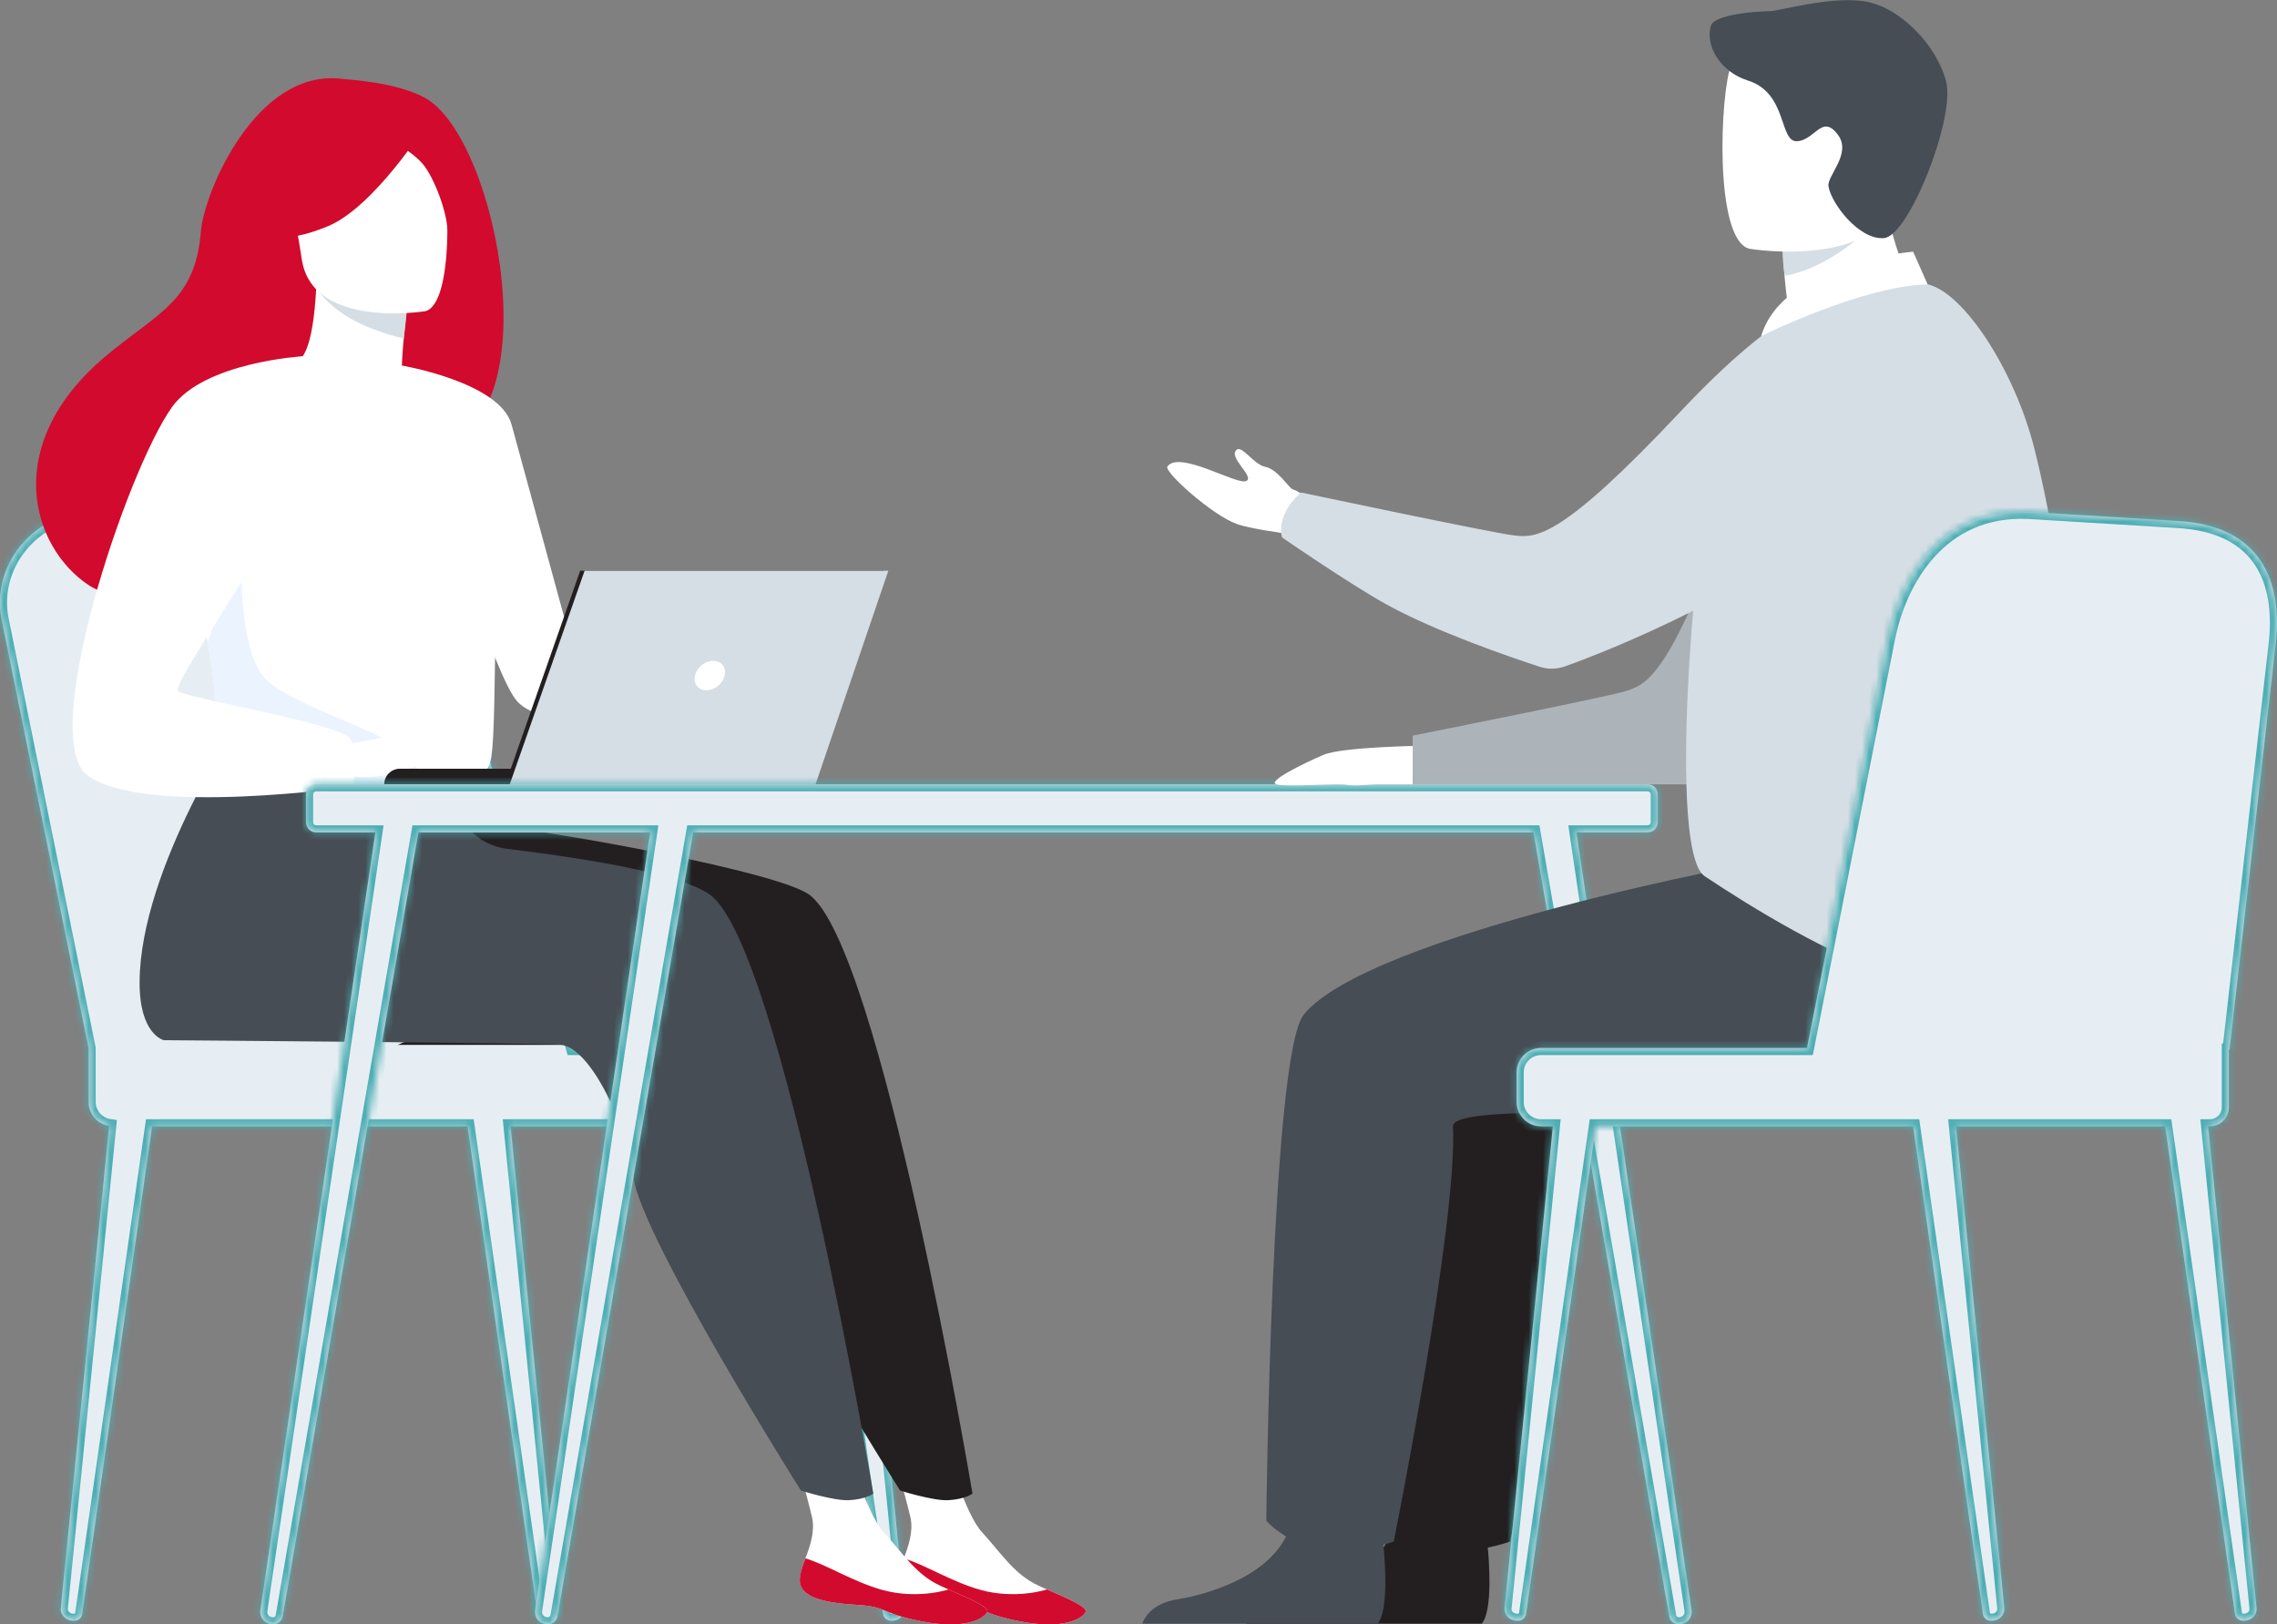 <svg width="321" height="229" viewBox="0 0 321 229" fill="none" xmlns="http://www.w3.org/2000/svg">
<rect x="0" y="0" width="321" height="229" fill="#808080" stroke="none"/>
<g clip-path="url(#clip0)">
<mask id="path-1-inside-1" fill="white">
<path fill-rule="evenodd" clip-rule="evenodd" d="M12.488 147.757L0.221 87.303C-1.361 79.113 5.444 71.638 14.254 71.84L19.437 71.957C20.168 71.863 20.919 71.823 21.684 71.84L45.337 72.373C53.503 72.557 60.584 78.011 62.846 85.834L80.773 147.739H109.471H119.458C120.984 147.739 122.216 148.988 122.216 150.494V156.021C122.216 157.1 121.59 158.032 120.688 158.484L127.532 226.649C127.642 227.623 126.833 228.468 125.803 228.486H125.674C125.086 228.504 124.589 228.1 124.497 227.549L114.652 158.776H109.471H71.978L78.792 226.649C78.903 227.623 78.093 228.468 77.063 228.486H76.935C76.365 228.504 75.868 228.1 75.757 227.549L65.912 158.776H59.812H21.45L11.587 227.549C11.514 228.1 11.017 228.504 10.428 228.486H10.3C9.27 228.468 8.46 227.623 8.571 226.649L15.389 158.736C13.756 158.482 12.488 157.057 12.488 155.36V147.757Z"/>
</mask>
<path fill-rule="evenodd" clip-rule="evenodd" d="M12.488 147.757L0.221 87.303C-1.361 79.113 5.444 71.638 14.254 71.84L19.437 71.957C20.168 71.863 20.919 71.823 21.684 71.84L45.337 72.373C53.503 72.557 60.584 78.011 62.846 85.834L80.773 147.739H109.471H119.458C120.984 147.739 122.216 148.988 122.216 150.494V156.021C122.216 157.1 121.59 158.032 120.688 158.484L127.532 226.649C127.642 227.623 126.833 228.468 125.803 228.486H125.674C125.086 228.504 124.589 228.1 124.497 227.549L114.652 158.776H109.471H71.978L78.792 226.649C78.903 227.623 78.093 228.468 77.063 228.486H76.935C76.365 228.504 75.868 228.1 75.757 227.549L65.912 158.776H59.812H21.45L11.587 227.549C11.514 228.1 11.017 228.504 10.428 228.486H10.3C9.27 228.468 8.46 227.623 8.571 226.649L15.389 158.736C13.756 158.482 12.488 157.057 12.488 155.36V147.757Z" fill="#E7EEF3"/>
<path d="M0.221 87.303L-0.761 87.493L-0.759 87.502L0.221 87.303ZM12.488 147.757H13.488V147.657L13.468 147.559L12.488 147.757ZM14.254 71.84L14.231 72.84L14.231 72.84L14.254 71.84ZM19.437 71.957L19.415 72.957L19.49 72.959L19.564 72.949L19.437 71.957ZM21.684 71.84L21.662 72.84L21.662 72.84L21.684 71.84ZM45.337 72.373L45.314 73.373L45.314 73.373L45.337 72.373ZM62.846 85.834L61.886 86.112L61.886 86.112L62.846 85.834ZM80.773 147.739L79.813 148.017L80.022 148.739H80.773V147.739ZM120.688 158.484L120.24 157.59L119.625 157.899L119.693 158.584L120.688 158.484ZM127.532 226.649L126.537 226.749L126.538 226.762L127.532 226.649ZM125.803 228.486V229.486H125.812L125.821 229.486L125.803 228.486ZM125.674 228.486V227.486H125.659L125.643 227.486L125.674 228.486ZM124.497 227.549L123.507 227.691L123.509 227.703L123.511 227.714L124.497 227.549ZM114.652 158.776L115.642 158.634L115.519 157.776H114.652V158.776ZM71.978 158.776V157.776H70.873L70.983 158.876L71.978 158.776ZM78.792 226.649L77.797 226.749L77.799 226.762L78.792 226.649ZM77.063 228.486V229.486H77.072L77.081 229.486L77.063 228.486ZM76.935 228.486V227.486H76.918L76.902 227.486L76.935 228.486ZM75.757 227.549L74.768 227.691L74.772 227.719L74.777 227.746L75.757 227.549ZM65.912 158.776L66.902 158.634L66.779 157.776H65.912V158.776ZM21.45 158.776V157.776H20.584L20.46 158.634L21.45 158.776ZM11.587 227.549L10.597 227.407L10.596 227.417L11.587 227.549ZM10.428 228.486L10.46 227.486L10.444 227.486H10.428V228.486ZM10.3 228.486L10.282 229.486L10.291 229.486H10.3V228.486ZM8.571 226.649L9.564 226.762L9.566 226.749L8.571 226.649ZM15.389 158.736L16.384 158.836L16.479 157.893L15.542 157.748L15.389 158.736ZM-0.759 87.502L11.508 147.956L13.468 147.559L1.201 87.104L-0.759 87.502ZM14.277 70.841C4.907 70.626 -2.478 78.602 -0.761 87.493L1.202 87.113C-0.244 79.623 5.981 72.651 14.231 72.84L14.277 70.841ZM19.459 70.957L14.276 70.841L14.231 72.84L19.415 72.957L19.459 70.957ZM21.707 70.841C20.891 70.822 20.091 70.865 19.31 70.965L19.564 72.949C20.246 72.862 20.946 72.824 21.662 72.84L21.707 70.841ZM45.359 71.373L21.707 70.841L21.662 72.84L45.314 73.373L45.359 71.373ZM63.807 85.556C61.423 77.313 53.962 71.567 45.359 71.373L45.314 73.373C53.044 73.547 59.745 78.709 61.886 86.112L63.807 85.556ZM81.734 147.461L63.807 85.556L61.886 86.112L79.813 148.017L81.734 147.461ZM109.471 146.739H80.773V148.739H109.471V146.739ZM119.458 146.739H109.471V148.739H119.458V146.739ZM123.216 150.494C123.216 148.438 121.539 146.739 119.458 146.739V148.739C120.429 148.739 121.216 149.537 121.216 150.494H123.216ZM123.216 156.021V150.494H121.216V156.021H123.216ZM121.137 159.378C122.358 158.765 123.216 157.498 123.216 156.021H121.216C121.216 156.702 120.821 157.299 120.24 157.59L121.137 159.378ZM128.527 226.55L121.683 158.384L119.693 158.584L126.537 226.749L128.527 226.55ZM125.821 229.486C127.364 229.458 128.711 228.17 128.525 226.537L126.538 226.762C126.574 227.076 126.302 227.477 125.785 227.486L125.821 229.486ZM125.674 229.486H125.803V227.486H125.674V229.486ZM123.511 227.714C123.689 228.779 124.637 229.519 125.705 229.485L125.643 227.486C125.534 227.49 125.49 227.421 125.483 227.385L123.511 227.714ZM113.662 158.918L123.507 227.691L125.487 227.408L115.642 158.634L113.662 158.918ZM109.471 159.776H114.652V157.776H109.471V159.776ZM71.978 159.776H109.471V157.776H71.978V159.776ZM79.787 226.55L72.973 158.676L70.983 158.876L77.797 226.749L79.787 226.55ZM77.081 229.486C78.624 229.458 79.971 228.17 79.786 226.537L77.799 226.762C77.834 227.076 77.562 227.477 77.046 227.486L77.081 229.486ZM76.935 229.486H77.063V227.486H76.935V229.486ZM74.777 227.746C74.982 228.767 75.9 229.52 76.967 229.485L76.902 227.486C76.829 227.489 76.754 227.433 76.738 227.353L74.777 227.746ZM64.922 158.918L74.768 227.691L76.747 227.408L66.902 158.634L64.922 158.918ZM59.812 159.776H65.912V157.776H59.812V159.776ZM21.45 159.776H59.812V157.776H21.45V159.776ZM12.577 227.691L22.44 158.918L20.46 158.634L10.597 227.407L12.577 227.691ZM10.397 229.485C11.457 229.518 12.431 228.781 12.578 227.682L10.596 227.417C10.595 227.425 10.591 227.438 10.571 227.454C10.551 227.47 10.514 227.488 10.46 227.486L10.397 229.485ZM10.3 229.486H10.428V227.486H10.3V229.486ZM7.577 226.537C7.392 228.17 8.739 229.458 10.282 229.486L10.317 227.486C9.801 227.477 9.529 227.076 9.564 226.762L7.577 226.537ZM14.394 158.636L7.576 226.55L9.566 226.749L16.384 158.836L14.394 158.636ZM11.488 155.36C11.488 157.561 13.127 159.397 15.235 159.724L15.542 157.748C14.385 157.568 13.488 156.552 13.488 155.36H11.488ZM11.488 147.757V155.36H13.488V147.757H11.488Z" fill="#4DAEB4" mask="url(#path-1-inside-1)"/>
<path d="M93.985 135.105C88.927 143.901 82.563 147.299 82.563 147.299H56.078C56.078 147.28 97.847 128.384 93.985 135.105Z" fill="#231F20"/>
<path d="M126.649 222.481C126.355 225.254 130.235 225.97 134.705 226.245C139.192 226.521 137.813 227.421 143.956 228.596C150.081 229.771 152.563 228.119 153.023 227.292C153.428 226.558 150.577 225.382 147.542 224.042C147.156 223.876 146.77 223.711 146.402 223.528C143 221.985 141.105 218.9 138.457 216.017C135.955 213.299 133.638 204.631 133.638 204.631L125.306 202.758C125.306 202.758 127.568 210.544 128.341 213.868C128.801 215.815 128.065 218 127.421 219.653C127.109 220.571 126.759 221.508 126.649 222.481Z" fill="white"/>
<path d="M134.705 226.245C139.192 226.521 137.813 227.421 143.956 228.596C150.08 229.771 152.563 228.119 153.023 227.292C153.428 226.558 150.577 225.382 147.542 224.042L147.487 224.097C147.487 224.097 143.147 225.511 138.181 224.115C134.134 222.977 130.217 220.497 127.421 219.689C127.072 220.589 126.722 221.507 126.63 222.481C126.373 225.254 130.235 225.97 134.705 226.245Z" fill="#D20A2D"/>
<path d="M114.032 126.088C109.544 122.948 79.878 117.347 64.741 115.712L48.004 101.205C48.004 101.205 33.768 122.268 33.658 138.373C33.603 145.884 37.079 146.637 37.079 146.637C37.079 146.637 90.711 147.041 93.065 147.28C96.909 147.684 101.985 157.252 103.254 165.956C104.523 174.679 126.888 210.122 126.888 210.122C126.888 210.122 131.56 211.609 133.712 211.481C136.029 211.352 137.096 210.563 137.096 210.563C137.096 210.563 124.148 133.176 114.032 126.088Z" fill="#231F20"/>
<path d="M112.781 222.481C112.487 225.254 116.368 225.97 120.837 226.245C125.325 226.521 123.945 227.421 130.088 228.596C136.231 229.771 138.696 228.119 139.156 227.292C139.56 226.558 136.709 225.382 133.675 224.042C133.288 223.876 132.902 223.711 132.534 223.528C129.132 221.985 127.237 218.9 124.589 216.017C122.088 213.299 119.77 204.631 119.77 204.631L111.438 202.758C111.438 202.758 113.701 210.544 114.473 213.868C114.933 215.815 114.197 218 113.554 219.653C113.223 220.571 112.873 221.508 112.781 222.481Z" fill="white"/>
<path d="M120.837 226.245C125.325 226.521 123.945 227.421 130.088 228.596C136.231 229.771 138.696 228.119 139.156 227.292C139.56 226.558 136.71 225.382 133.675 224.042L133.62 224.097C133.62 224.097 129.279 225.511 124.313 224.115C120.267 222.977 116.349 220.497 113.554 219.689C113.204 220.589 112.855 221.507 112.763 222.481C112.487 225.254 116.368 225.97 120.837 226.245Z" fill="#D20A2D"/>
<path d="M100.036 126.088C96.136 123.352 84.421 121.24 71.491 119.66C67.923 119.22 64.98 116.63 64.097 113.141L34.026 101.205C34.026 101.205 19.79 122.268 19.68 138.373C19.625 145.884 23.101 146.637 23.101 146.637C23.101 146.637 76.733 147.041 79.087 147.28C82.931 147.684 88.007 157.252 89.276 165.956C90.545 174.679 112.91 210.122 112.91 210.122C112.91 210.122 117.582 211.609 119.734 211.481C122.051 211.352 123.118 210.563 123.118 210.563C123.118 210.563 110.151 133.176 100.036 126.088Z" fill="#464D54"/>
<path d="M59.775 13.718C55.636 11.551 49.346 11.257 48.335 11.129C36.104 9.494 28.747 27.234 28.324 32.596C27.533 42.513 22.273 44.019 14.879 50.226C0.073 62.677 4.414 77.129 12.507 82.492C17.362 85.724 25.933 82.492 25.933 82.492C26.062 82.584 49.365 69.49 60.86 63.173C78.093 60.73 70.314 19.246 59.775 13.718Z" fill="#D20A2D"/>
<path d="M57.237 57.076C57.292 57.094 51.811 59.592 47.838 58.288C44.105 57.057 40.831 51.456 40.886 51.456C42.505 51.218 44.141 49.638 44.601 40.199L45.319 40.383L57.365 43.413C57.365 43.413 56.887 47.214 56.685 50.814C56.519 53.825 56.556 56.709 57.237 57.076Z" fill="white"/>
<path d="M57.365 43.394C57.365 43.394 57.365 44.184 56.924 47.728C50.119 46.02 47.102 43.762 44.987 41.172L57.365 43.394Z" fill="#D5DEE4"/>
<path d="M59.922 43.872C59.922 43.872 43.994 46.461 42.541 36.526C41.088 26.61 38.035 20.256 48.151 18.18C58.248 16.105 60.786 19.613 62.092 22.808C63.38 26.004 64.042 42.954 59.922 43.872Z" fill="white"/>
<path d="M59.94 17.777C59.94 17.777 52.712 29.181 46.256 31.88C39.801 34.58 36.637 33.203 36.637 33.203C36.637 33.203 39.58 28.759 40.334 22.79C40.555 21.027 41.714 19.521 43.35 18.86C47.985 17.006 56.942 14.086 59.94 17.777Z" fill="#D20A2D"/>
<path d="M53.595 18.879C53.595 18.879 57.825 21.046 59.572 23.084C61.264 25.049 63.196 30.375 63.067 32.762C63.067 32.762 65.163 21.303 60.804 17.373C56.188 13.186 53.595 18.879 53.595 18.879Z" fill="#D20A2D"/>
<path d="M69.964 81.317C69.486 113.637 69.835 106.879 66.286 109.946C65.44 110.681 63.03 111.121 59.885 111.323C49.953 111.985 32.517 110.35 31.855 108.514C29.575 102.178 31.175 100.213 29.28 90.499C29.078 89.47 28.839 88.35 28.545 87.138C26.945 80.472 25.4 78.213 31.046 67.507C36.178 57.811 42.192 49.932 42.67 50.226C56.188 58.233 56.648 51.53 56.648 51.53C56.648 51.53 70.203 65.56 69.964 81.317Z" fill="white"/>
<path d="M56.648 51.53C56.648 51.53 70.479 53.88 72.116 59.849C73.753 65.835 83.353 100.984 83.353 100.984C83.353 100.984 76.291 102.251 73.017 98.983C69.743 95.714 61.651 68.719 61.651 68.719L56.648 51.53Z" fill="white"/>
<path d="M59.885 111.323C49.953 111.984 32.517 110.35 31.855 108.514C29.575 102.178 31.175 100.213 29.28 90.499L34.062 77.038C34.062 77.038 33.271 92.023 37.704 95.971C42.118 99.919 55.82 103.574 57.972 106.879C59.002 108.477 59.683 110.056 59.885 111.323Z" fill="#EBF3FF"/>
<path d="M48.519 105.025C48.519 105.025 58.303 102.839 59.885 103.721C61.467 104.584 65.329 107.742 65.807 108.844C66.285 109.946 62.294 108.018 60.989 107.669C60.142 107.449 57.935 108.22 56.832 108.587C52.215 110.13 49.383 109.34 49.383 109.34L48.519 105.025Z" fill="white"/>
<path d="M42.67 50.226C42.67 50.226 28.821 51.034 24.259 57.37C17.859 66.295 5.15 104.327 12.433 109.395C20.636 115.106 49.77 110.883 49.77 110.883C49.77 110.883 50.744 106.365 49.383 104.161C48.041 101.976 26.117 98.432 25.106 97.422C24.094 96.412 37.741 77.735 37.741 74.705C37.759 71.694 42.67 50.226 42.67 50.226Z" fill="white"/>
<path d="M60.363 106.438C60.363 106.438 62.423 109.083 63.085 109.395C63.766 109.707 64.189 109.634 64.189 109.634L62.809 107.155L60.363 106.438Z" fill="white"/>
<path d="M59.885 103.721L65.844 106.604C65.844 106.604 65.587 107.026 64.851 106.99C64.115 106.953 62.258 106.273 62.258 106.273L59.885 103.721Z" fill="white"/>
<path d="M81.864 110.57H54.165C54.165 109.358 55.158 108.367 56.372 108.367H81.864V110.57Z" fill="#231F20"/>
<path d="M81.79 80.453H124.607L114.344 110.57H71.233L81.79 80.453Z" fill="#231F20"/>
<path d="M125.233 80.453L114.97 110.57H71.858L82.416 80.453H125.233Z" fill="#D5DEE4"/>
<path d="M102.151 95.236C101.893 96.393 100.734 97.311 99.576 97.311C98.417 97.311 97.7 96.375 97.976 95.236C98.233 94.079 99.392 93.161 100.55 93.161C101.691 93.142 102.426 94.079 102.151 95.236Z" fill="white"/>
<mask id="path-27-inside-2" fill="white">
<path fill-rule="evenodd" clip-rule="evenodd" d="M91.653 117.346H58.989L39.856 227.843C39.745 228.578 39.047 229.073 38.292 228.982L38.219 228.963C37.263 228.853 36.582 227.99 36.692 227.053L52.917 117.346H44.583C43.792 117.346 43.148 116.722 43.148 115.914V111.984C43.148 111.194 43.792 110.552 44.583 110.552H232.276C233.066 110.552 233.71 111.194 233.71 111.984V115.914C233.71 116.704 233.066 117.346 232.276 117.346H222.25L238.474 227.053C238.584 227.99 237.904 228.853 236.947 228.963L236.874 228.982C236.12 229.073 235.421 228.578 235.31 227.843L216.178 117.346H97.726L78.59 227.862C78.461 228.578 77.762 229.074 77.027 228.982L76.953 228.963C75.997 228.853 75.316 227.99 75.427 227.054L91.653 117.346Z"/>
</mask>
<path fill-rule="evenodd" clip-rule="evenodd" d="M91.653 117.346H58.989L39.856 227.843C39.745 228.578 39.047 229.073 38.292 228.982L38.219 228.963C37.263 228.853 36.582 227.99 36.692 227.053L52.917 117.346H44.583C43.792 117.346 43.148 116.722 43.148 115.914V111.984C43.148 111.194 43.792 110.552 44.583 110.552H232.276C233.066 110.552 233.71 111.194 233.71 111.984V115.914C233.71 116.704 233.066 117.346 232.276 117.346H222.25L238.474 227.053C238.584 227.99 237.904 228.853 236.947 228.963L236.874 228.982C236.12 229.073 235.421 228.578 235.31 227.843L216.178 117.346H97.726L78.59 227.862C78.461 228.578 77.762 229.074 77.027 228.982L76.953 228.963C75.997 228.853 75.316 227.99 75.427 227.054L91.653 117.346Z" fill="#E7EEF3"/>
<path d="M58.989 117.346V116.346H58.147L58.003 117.176L58.989 117.346ZM91.653 117.346L92.643 117.493L92.812 116.346H91.653V117.346ZM39.856 227.843L38.87 227.672L38.869 227.683L38.867 227.694L39.856 227.843ZM38.292 228.982L38.05 229.952L38.11 229.967L38.172 229.974L38.292 228.982ZM38.219 228.963L38.461 227.993L38.398 227.977L38.333 227.97L38.219 228.963ZM36.692 227.053L35.703 226.907L35.701 226.922L35.699 226.936L36.692 227.053ZM52.917 117.346L53.906 117.493L54.075 116.346H52.917V117.346ZM222.25 117.346V116.346H221.091L221.26 117.493L222.25 117.346ZM238.474 227.053L239.467 226.936L239.465 226.922L239.463 226.907L238.474 227.053ZM236.947 228.963L236.833 227.97L236.768 227.977L236.705 227.993L236.947 228.963ZM236.874 228.982L236.995 229.974L237.056 229.967L237.116 229.952L236.874 228.982ZM235.31 227.843L236.299 227.694L236.298 227.683L236.296 227.672L235.31 227.843ZM216.178 117.346L217.163 117.176L217.019 116.346H216.178V117.346ZM97.726 117.346V116.346H96.884L96.741 117.176L97.726 117.346ZM78.59 227.862L79.574 228.039L79.575 228.032L78.59 227.862ZM77.027 228.982L76.784 229.952L76.843 229.967L76.903 229.974L77.027 228.982ZM76.953 228.963L77.195 227.993L77.132 227.977L77.067 227.97L76.953 228.963ZM75.427 227.054L74.437 226.907L74.435 226.922L74.433 226.937L75.427 227.054ZM58.989 118.346H91.653V116.346H58.989V118.346ZM40.841 228.014L59.974 117.517L58.003 117.176L38.87 227.672L40.841 228.014ZM38.172 229.974C39.417 230.126 40.647 229.306 40.845 227.992L38.867 227.694C38.844 227.849 38.676 228.021 38.413 227.989L38.172 229.974ZM37.977 229.934L38.05 229.952L38.535 228.011L38.461 227.993L37.977 229.934ZM35.699 226.936C35.523 228.428 36.604 229.784 38.105 229.957L38.333 227.97C37.921 227.922 37.641 227.552 37.685 227.17L35.699 226.936ZM51.927 117.2L35.703 226.907L37.682 227.2L53.906 117.493L51.927 117.2ZM44.583 118.346H52.917V116.346H44.583V118.346ZM42.148 115.914C42.148 117.284 43.249 118.346 44.583 118.346V116.346C44.334 116.346 44.148 116.16 44.148 115.914H42.148ZM42.148 111.984V115.914H44.148V111.984H42.148ZM44.583 109.552C43.241 109.552 42.148 110.641 42.148 111.984H44.148C44.148 111.748 44.343 111.552 44.583 111.552V109.552ZM232.276 109.552H44.583V111.552H232.276V109.552ZM234.71 111.984C234.71 110.641 233.617 109.552 232.276 109.552V111.552C232.516 111.552 232.71 111.748 232.71 111.984H234.71ZM234.71 115.914V111.984H232.71V115.914H234.71ZM232.276 118.346C233.617 118.346 234.71 117.257 234.71 115.914H232.71C232.71 116.15 232.516 116.346 232.276 116.346V118.346ZM222.25 118.346H232.276V116.346H222.25V118.346ZM239.463 226.907L223.239 117.2L221.26 117.493L237.485 227.2L239.463 226.907ZM237.062 229.957C238.562 229.784 239.643 228.428 239.467 226.936L237.481 227.17C237.526 227.552 237.245 227.922 236.833 227.97L237.062 229.957ZM237.116 229.952L237.189 229.934L236.705 227.993L236.632 228.011L237.116 229.952ZM234.322 227.992C234.519 229.306 235.749 230.126 236.995 229.974L236.753 227.989C236.49 228.021 236.323 227.849 236.299 227.694L234.322 227.992ZM215.192 117.517L234.325 228.014L236.296 227.672L217.163 117.176L215.192 117.517ZM97.726 118.346H216.178V116.346H97.726V118.346ZM96.741 117.176L77.605 227.691L79.575 228.032L98.711 117.517L96.741 117.176ZM77.606 227.685C77.576 227.853 77.385 228.019 77.15 227.99L76.903 229.974C78.14 230.129 79.347 229.303 79.574 228.039L77.606 227.685ZM77.269 228.012L77.195 227.993L76.711 229.934L76.784 229.952L77.269 228.012ZM77.067 227.97C76.655 227.923 76.375 227.552 76.42 227.171L74.433 226.937C74.258 228.428 75.338 229.784 76.839 229.957L77.067 227.97ZM76.416 227.2L92.643 117.493L90.664 117.2L74.437 226.907L76.416 227.2Z" fill="#4DAEB4" mask="url(#path-27-inside-2)"/>
<path d="M175.701 228.89H208.899C210.499 226.943 209.911 219.763 209.672 217.431C209.616 216.953 209.58 216.678 209.58 216.678C209.58 216.678 198.25 207.624 196.687 214.566C196.632 214.786 196.576 214.988 196.521 215.209C194.553 221.691 185.762 224.629 180.685 225.456C177.375 225.988 176.143 227.696 175.701 228.89Z" fill="#231F20"/>
<path d="M266.265 121.221C265.069 121.221 209.414 131.652 200.2 143.038C195.602 148.731 194.921 214.364 194.921 214.364C194.921 214.364 200.605 221.416 212.891 217.32C212.891 217.32 221.903 172.402 221.241 158.794C221.057 155.029 259.257 158.243 266.265 156.443C273.254 154.644 290.34 139.438 286.588 132.038C282.8 124.619 266.265 121.221 266.265 121.221Z" fill="#231F20"/>
<path d="M200.439 105.134C200.439 105.134 189.22 105.281 186.553 106.42C183.905 107.558 178.516 110.166 179.95 110.57C181.385 110.974 188.263 110.405 189.753 110.625C191.243 110.846 193.064 110.57 193.983 110.57C194.885 110.57 199.133 110.57 199.133 110.57L200.439 105.134Z" fill="white"/>
<path d="M187.307 78.249C187.307 78.249 183.481 75.513 179.766 74.981C177.651 74.687 175.591 74.301 174.341 73.86C170.92 72.648 164.041 66.496 164.574 65.762C166.23 63.448 174.249 68.351 175.646 67.819C177.044 67.286 172.961 64.384 174.377 63.374C175.113 62.842 176.86 65.505 178.276 65.78C180.189 66.147 181.697 68.847 182.268 68.994C183.389 69.269 188.319 72.924 188.319 72.924L187.307 78.249Z" fill="white"/>
<path d="M260.71 46.351C260.71 46.351 252.158 48.995 243.753 72.152C235.329 95.309 232.129 96.558 229.076 97.458C226.022 98.358 199.151 103.702 199.151 103.702V110.57H240.552C240.552 110.57 256.075 95.823 260.729 85.907C265.363 75.99 260.71 46.351 260.71 46.351Z" fill="#ADB4B9"/>
<path d="M161.024 228.89H194.222C195.823 226.943 195.234 219.763 194.995 217.431C194.94 216.953 194.903 216.678 194.903 216.678C194.903 216.678 183.573 207.624 182.01 214.566C181.955 214.786 181.9 214.988 181.844 215.209C179.876 221.691 171.085 224.629 166.009 225.456C162.698 225.988 161.484 227.696 161.024 228.89Z" fill="#464D54"/>
<path d="M249.859 121.221C248.664 121.221 193.009 131.652 183.794 143.038C179.196 148.731 178.516 214.364 178.516 214.364C178.516 214.364 184.199 221.416 196.485 217.32C196.485 217.32 205.497 172.402 204.835 158.794C204.651 155.029 242.852 158.243 249.859 156.443C256.848 154.644 273.935 139.438 270.183 132.038C266.412 124.619 249.859 121.221 249.859 121.221Z" fill="#464D54"/>
<path d="M253.335 53.697C257.344 53.366 261.538 52.301 265.161 51.126C269.704 49.656 273.346 47.508 270.991 43.376C268.821 39.556 265.308 31.035 265.547 23.983L257.105 30.778L251.367 35.388C251.367 35.388 251.385 38.105 252.011 42.88C252.121 43.743 252.268 44.68 252.415 45.69C252.544 46.498 252.176 47.306 251.477 47.746C251.441 47.765 251.385 47.802 251.349 47.82C248.516 49.583 249.988 53.972 253.335 53.697Z" fill="white"/>
<path d="M251.385 34.249C251.385 34.249 251.091 35.241 251.588 38.877C256.701 38.05 261.483 33.974 261.483 33.974C258.889 33.257 257.933 30.448 256.002 30.723L251.385 34.249Z" fill="#D5DEE4"/>
<path d="M246.659 35.075C246.659 35.075 266.32 38.344 268.159 26.077C269.999 13.828 273.787 5.986 261.317 3.397C248.848 0.789 245.702 5.105 244.084 9.053C242.465 12.983 241.601 33.918 246.659 35.075Z" fill="white"/>
<path d="M241.196 3.618C240.35 6.574 242.613 10.155 246.401 11.349C252.029 13.112 250.779 19.998 253.317 19.907C255.855 19.815 256.867 15.94 259.129 19.043C261.06 21.688 257.529 24.81 257.768 26.26C258.191 28.74 262.072 33.826 265.585 33.569C269.098 33.312 275.664 16.656 274.358 11.514C273.052 6.354 267.792 0.936 262.826 0.183C257.86 -0.569 250.944 1.579 249.344 1.579C247.744 1.579 241.638 2.038 241.196 3.618Z" fill="#464D54"/>
<path d="M286.827 63.356C283.995 51.933 276.141 39.96 270.826 39.96C261.777 39.978 248.774 42.366 243.514 55.294C239.651 64.825 234.483 119.623 240.313 123.517C253.648 132.423 284.547 150.622 290.028 132.074C295.067 115.087 291.775 83.171 286.827 63.356Z" fill="#D5DEE4"/>
<path d="M264.867 52.007C262.292 45.304 253.96 42.99 248.277 47.397C245.206 49.785 241.454 53.182 236.911 58.012C220.027 75.972 216.587 75.862 213.424 75.476C210.26 75.109 183.463 69.434 183.463 69.434C183.463 69.434 182.083 70.444 181.274 72.079C180.189 74.264 180.741 75.751 180.741 75.751C179.693 75.072 190.231 82.326 195.491 85.227C202.425 89.047 212.872 92.628 217.029 93.987C218.206 94.373 219.475 94.354 220.652 93.932C226.832 91.71 247.56 83.611 264.444 69.563C268.895 65.853 267.258 58.214 264.867 52.007Z" fill="#D5DEE4"/>
<path d="M271.746 40.088L269.704 35.479C269.704 35.479 251.367 36.967 248.277 47.397C248.277 47.379 262.495 40.309 271.746 40.088Z" fill="white"/>
<mask id="path-43-inside-3" fill="white">
<path fill-rule="evenodd" clip-rule="evenodd" d="M320.853 90.48L314.305 148.015L314.213 148.023V156.132C314.195 157.582 313.018 158.776 311.546 158.776H311.298L318.112 226.649C318.223 227.623 317.413 228.468 316.383 228.486H316.255C315.685 228.504 315.188 228.1 315.078 227.549L305.233 158.776H275.746L282.56 226.649C282.67 227.623 281.861 228.468 280.831 228.486H280.702C280.132 228.504 279.636 228.1 279.544 227.549L269.699 158.776H224.979L215.134 227.549C215.042 228.1 214.546 228.504 213.957 228.486H213.828C212.798 228.468 211.989 227.623 212.099 226.649L218.914 158.776H217.231C215.355 158.776 213.81 157.233 213.81 155.36V151.155C213.81 149.282 215.355 147.739 217.231 147.739H254.741L266.154 90.021C267.736 82.014 273.382 71.638 285.871 72.153L306.948 73.438C318.94 74.081 321.717 82.198 320.853 90.48Z"/>
</mask>
<path fill-rule="evenodd" clip-rule="evenodd" d="M320.853 90.48L314.305 148.015L314.213 148.023V156.132C314.195 157.582 313.018 158.776 311.546 158.776H311.298L318.112 226.649C318.223 227.623 317.413 228.468 316.383 228.486H316.255C315.685 228.504 315.188 228.1 315.078 227.549L305.233 158.776H275.746L282.56 226.649C282.67 227.623 281.861 228.468 280.831 228.486H280.702C280.132 228.504 279.636 228.1 279.544 227.549L269.699 158.776H224.979L215.134 227.549C215.042 228.1 214.546 228.504 213.957 228.486H213.828C212.798 228.468 211.989 227.623 212.099 226.649L218.914 158.776H217.231C215.355 158.776 213.81 157.233 213.81 155.36V151.155C213.81 149.282 215.355 147.739 217.231 147.739H254.741L266.154 90.021C267.736 82.014 273.382 71.638 285.871 72.153L306.948 73.438C318.94 74.081 321.717 82.198 320.853 90.48Z" fill="#E7EEF3"/>
<path d="M314.305 148.015L314.391 149.011L315.206 148.94L315.299 148.128L314.305 148.015ZM320.853 90.48L321.846 90.593L321.847 90.584L320.853 90.48ZM314.213 148.023L314.127 147.026L313.213 147.105V148.023H314.213ZM314.213 156.132L315.213 156.144V156.132H314.213ZM311.298 158.776V157.776H310.193L310.303 158.876L311.298 158.776ZM318.112 226.649L317.117 226.749L317.119 226.762L318.112 226.649ZM316.383 228.486V229.486H316.392L316.401 229.486L316.383 228.486ZM316.255 228.486V227.486H316.239L316.223 227.486L316.255 228.486ZM315.078 227.549L314.088 227.691L314.092 227.719L314.097 227.746L315.078 227.549ZM305.233 158.776L306.222 158.634L306.1 157.776H305.233V158.776ZM275.746 158.776V157.776H274.641L274.751 158.876L275.746 158.776ZM282.56 226.649L281.565 226.749L281.566 226.762L282.56 226.649ZM280.831 228.486V229.486H280.84L280.849 229.486L280.831 228.486ZM280.702 228.486V227.486H280.686L280.67 227.486L280.702 228.486ZM279.544 227.549L278.554 227.691L278.556 227.703L278.557 227.714L279.544 227.549ZM269.699 158.776L270.689 158.634L270.566 157.776H269.699V158.776ZM224.979 158.776V157.776H224.112L223.989 158.634L224.979 158.776ZM215.134 227.549L216.121 227.714L216.122 227.703L216.124 227.691L215.134 227.549ZM213.957 228.486L213.988 227.486L213.973 227.486H213.957V228.486ZM213.828 228.486L213.81 229.486L213.819 229.486H213.828V228.486ZM212.099 226.649L213.093 226.762L213.094 226.749L212.099 226.649ZM218.914 158.776L219.909 158.876L220.019 157.776H218.914V158.776ZM254.741 147.739V148.739H255.562L255.722 147.933L254.741 147.739ZM266.154 90.021L267.135 90.215L267.135 90.215L266.154 90.021ZM285.871 72.153L285.932 71.154L285.922 71.154L285.912 71.153L285.871 72.153ZM306.948 73.438L306.887 74.436L306.895 74.437L306.948 73.438ZM315.299 148.128L321.846 90.593L319.859 90.367L313.312 147.902L315.299 148.128ZM314.299 149.019L314.391 149.011L314.219 147.018L314.127 147.026L314.299 149.019ZM313.213 148.023V156.132H315.213V148.023H313.213ZM313.213 156.119C313.202 157.033 312.46 157.776 311.546 157.776V159.776C313.575 159.776 315.188 158.132 315.213 156.144L313.213 156.119ZM311.546 157.776H311.298V159.776H311.546V157.776ZM319.107 226.55L312.293 158.676L310.303 158.876L317.117 226.749L319.107 226.55ZM316.401 229.486C317.944 229.458 319.291 228.17 319.106 226.537L317.119 226.762C317.154 227.076 316.882 227.477 316.366 227.486L316.401 229.486ZM316.255 229.486H316.383V227.486H316.255V229.486ZM314.097 227.746C314.302 228.767 315.22 229.52 316.287 229.485L316.223 227.486C316.149 227.489 316.074 227.433 316.058 227.353L314.097 227.746ZM304.243 158.918L314.088 227.691L316.067 227.408L306.222 158.634L304.243 158.918ZM275.746 159.776H305.233V157.776H275.746V159.776ZM283.555 226.55L276.741 158.676L274.751 158.876L281.565 226.749L283.555 226.55ZM280.849 229.486C282.392 229.458 283.739 228.17 283.554 226.537L281.566 226.762C281.602 227.076 281.33 227.477 280.813 227.486L280.849 229.486ZM280.702 229.486H280.831V227.486H280.702V229.486ZM278.557 227.714C278.734 228.769 279.674 229.52 280.735 229.485L280.67 227.486C280.59 227.489 280.538 227.431 280.53 227.385L278.557 227.714ZM268.709 158.918L278.554 227.691L280.534 227.408L270.689 158.634L268.709 158.918ZM224.979 159.776H269.699V157.776H224.979V159.776ZM216.124 227.691L225.969 158.918L223.989 158.634L214.144 227.408L216.124 227.691ZM213.926 229.485C214.994 229.519 215.943 228.779 216.121 227.714L214.148 227.385C214.142 227.421 214.097 227.49 213.988 227.486L213.926 229.485ZM213.828 229.486H213.957V227.486H213.828V229.486ZM211.106 226.537C210.921 228.17 212.267 229.458 213.81 229.486L213.846 227.486C213.329 227.477 213.057 227.076 213.093 226.762L211.106 226.537ZM217.919 158.676L211.104 226.55L213.094 226.749L219.909 158.876L217.919 158.676ZM217.231 159.776H218.914V157.776H217.231V159.776ZM212.81 155.36C212.81 157.787 214.804 159.776 217.231 159.776V157.776C215.906 157.776 214.81 156.68 214.81 155.36H212.81ZM212.81 151.155V155.36H214.81V151.155H212.81ZM217.231 146.739C214.804 146.739 212.81 148.728 212.81 151.155H214.81C214.81 149.836 215.906 148.739 217.231 148.739V146.739ZM254.741 146.739H217.231V148.739H254.741V146.739ZM265.173 89.827L253.76 147.545L255.722 147.933L267.135 90.215L265.173 89.827ZM285.912 71.153C279.343 70.883 274.529 73.492 271.179 77.223C267.855 80.924 265.988 85.702 265.173 89.827L267.135 90.215C267.902 86.333 269.649 81.92 272.667 78.56C275.657 75.23 279.911 72.908 285.83 73.152L285.912 71.153ZM307.009 72.44L285.932 71.154L285.81 73.151L306.887 74.436L307.009 72.44ZM321.847 90.584C322.292 86.326 321.82 81.958 319.555 78.542C317.256 75.074 313.235 72.774 307.002 72.44L306.895 74.437C312.653 74.745 316.017 76.825 317.888 79.647C319.793 82.52 320.278 86.351 319.858 90.376L321.847 90.584Z" fill="#4DAEB4" mask="url(#path-43-inside-3)"/>
</g>
<defs>
<clipPath id="clip0">
<rect width="321" height="229" fill="white"/>
</clipPath>
</defs>
</svg>
